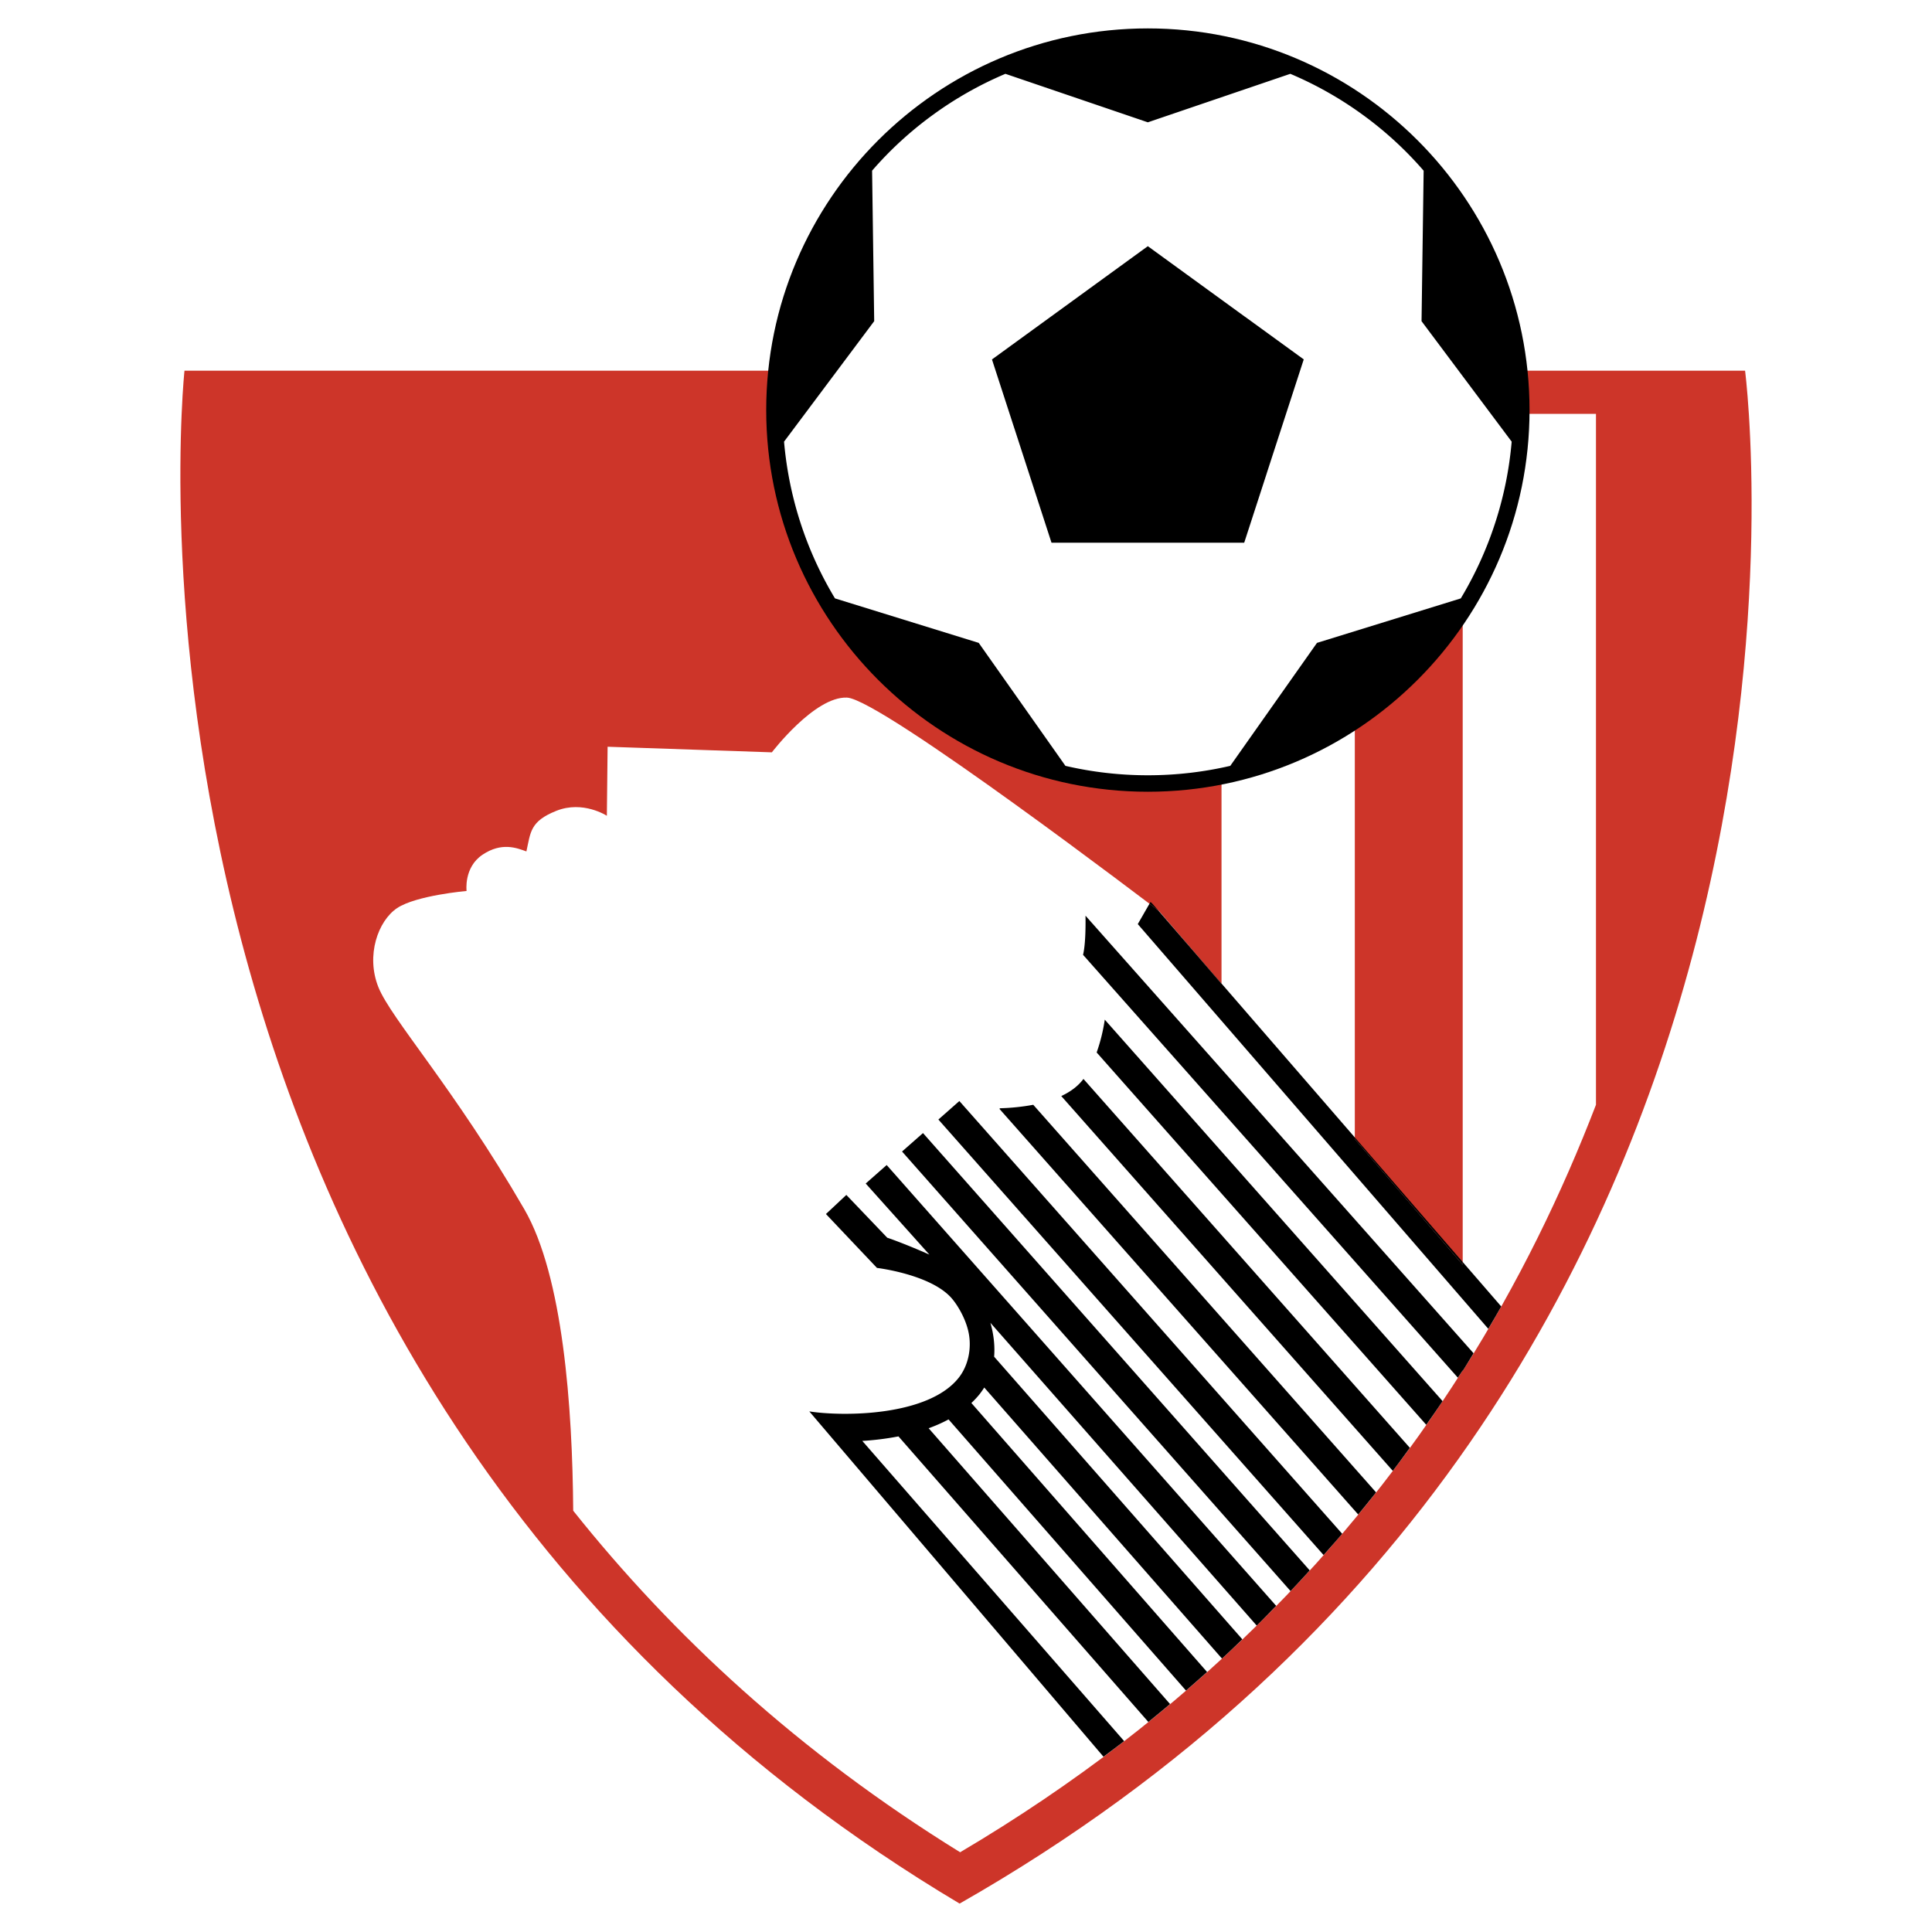 <svg xmlns="http://www.w3.org/2000/svg" width="2500" height="2500" viewBox="0 0 192.756 192.756"><g fill-rule="evenodd" clip-rule="evenodd"><path fill="#fff" d="M0 0h192.756v192.756H0V0z"/><path d="M18.406 36.982h155.7s13.121 100.809-78.366 152.94C7.704 137.445 18.406 36.982 18.406 36.982z" fill="#cd3529"/><path d="M145.934 41.29v84.89l-10.764-12.537V41.29h-13.299v56.865l-6.236-7.264s-27.729-21.16-31.137-21.292c-3.228-.124-7.489 5.461-7.489 5.461l-16.388-.558-.074 6.89s-2.378-1.561-5.044-.495c-2.631 1.051-2.558 2.132-2.985 4.051-.968-.356-2.469-.946-4.369.321s-1.599 3.623-1.599 3.623-5.029.439-6.929 1.707c-1.9 1.267-3.137 4.725-1.87 7.889 1.267 3.164 7.599 10.131 14.563 22.164 3.856 6.666 4.801 19.734 4.875 30.072 9.867 12.383 22.463 24.1 38.604 34.076 23.064-13.627 39.052-30.58 50.14-48.08v.059c5.604-8.834 9.932-17.799 13.297-26.555V41.29h-13.296z" fill="#fff"/><path d="M114.52 2.834c-20.994 0-38.075 17.083-38.075 38.079s17.081 38.079 38.075 38.079c20.998 0 38.082-17.083 38.082-38.079S135.518 2.834 114.52 2.834z"/><path d="M141.826 32.042l.002-.001.209-15.011a36.058 36.058 0 0 0-6.098-5.593 36.268 36.268 0 0 0-7.205-4.072l-14.215 4.839v-.001L100.31 7.365a36.31 36.31 0 0 0-7.203 4.072 36.057 36.057 0 0 0-6.098 5.591l.21 15.014-8.994 12.022a36.433 36.433 0 0 0 1.644 8.11 36.23 36.23 0 0 0 3.436 7.527l14.343 4.439v.001l8.65 12.269c2.645.614 5.4.939 8.221.939 2.83 0 5.578-.325 8.225-.939l8.652-12.27v.001l14.346-4.437a36.398 36.398 0 0 0 3.432-7.531 36.16 36.16 0 0 0 1.646-8.109l-8.994-12.022zM112.16 54.143v.002h-7.252v-.002l-3.697-11.385-.002-.001-2.24-6.895 9.686-7.039v-.001l5.865-4.261v.001l9.686 7.037.004-.002 5.867 4.261h-.002l-3.701 11.389.002.001-2.24 6.896H112.16v-.001z" fill="#fff"/><path d="M95.715 109.85l-2.092 1.846 38.43 43.451c.625-.705 1.252-1.41 1.857-2.121L95.715 109.85zM92.087 113.047l-2.09 1.84 38.761 43.854a126.59 126.59 0 0 0 1.914-2.061l-38.585-43.633zM88.464 116.236l-2.092 1.844 6.352 7.092s0 .002.004.002c-2.184-.973-4.074-1.658-4.202-1.682l-4.086-4.275-2.035 1.906 5.09 5.377s5.209.617 7.357 2.92c.583.623 1.532 2.121 1.809 3.65.268 1.455-.033 3.162-1.022 4.404-3.052 3.838-11.533 3.869-14.893 3.342l29.349 34.453c.691-.518 1.389-1.033 2.064-1.557L86.032 143.76a27.715 27.715 0 0 0 3.608-.451l24.93 28.492a146.08 146.08 0 0 0 2.166-1.787l-24.085-27.518c.69-.248 1.36-.543 1.987-.881l23.69 27.055a153.47 153.47 0 0 0 2.102-1.855l-23.516-26.838a8.74 8.74 0 0 0 .819-.877c.168-.219.324-.439.465-.668l23.719 27.045c.691-.635 1.359-1.277 2.031-1.922l-24.764-28.199c.002.004 0 .006 0 .01.094-1.158-.061-2.316-.371-3.391l26.57 30.211c.662-.652 1.299-1.312 1.943-1.969l-38.862-43.981zM103.088 110.225a21.4 21.4 0 0 1-3.312.346l-.064.059 35.797 40.473c.602-.734 1.199-1.469 1.783-2.207l-34.204-38.671zM108.096 107.645c-.547.738-1.326 1.295-2.213 1.709l33.08 37.395c.58-.766 1.139-1.531 1.699-2.299l-32.566-36.805zM110.223 101.73a17.465 17.465 0 0 1-.809 3.275l32.885 37.15c.551-.787 1.1-1.572 1.629-2.363l-33.705-38.062zM145.934 136.779c.371-.588.723-1.176 1.084-1.764l-38.717-43.656c.018 1.191-.006 2.907-.244 3.905l37.396 42.191c.156-.244.324-.49.48-.734v.058h.001zM114.988 90.178a1.181 1.181 0 0 0-.207-.186l-.1.174.865.655-.558-.643zM145.934 126.18v-.27l-10.764-12.428v.161l10.764 12.537zM121.871 98.127l-2.748-3.174 2.748 3.201v-.027z"/><path d="M145.934 125.91v.27l-10.764-12.537v-.16l-13.299-15.355v.027l-2.748-3.202-3.576-4.131-.865-.655-1.166 2.031c1.631 1.894 18.52 21.388 34.971 40.38.438-.744.871-1.486 1.291-2.23l-3.844-4.438z"/></g></svg>